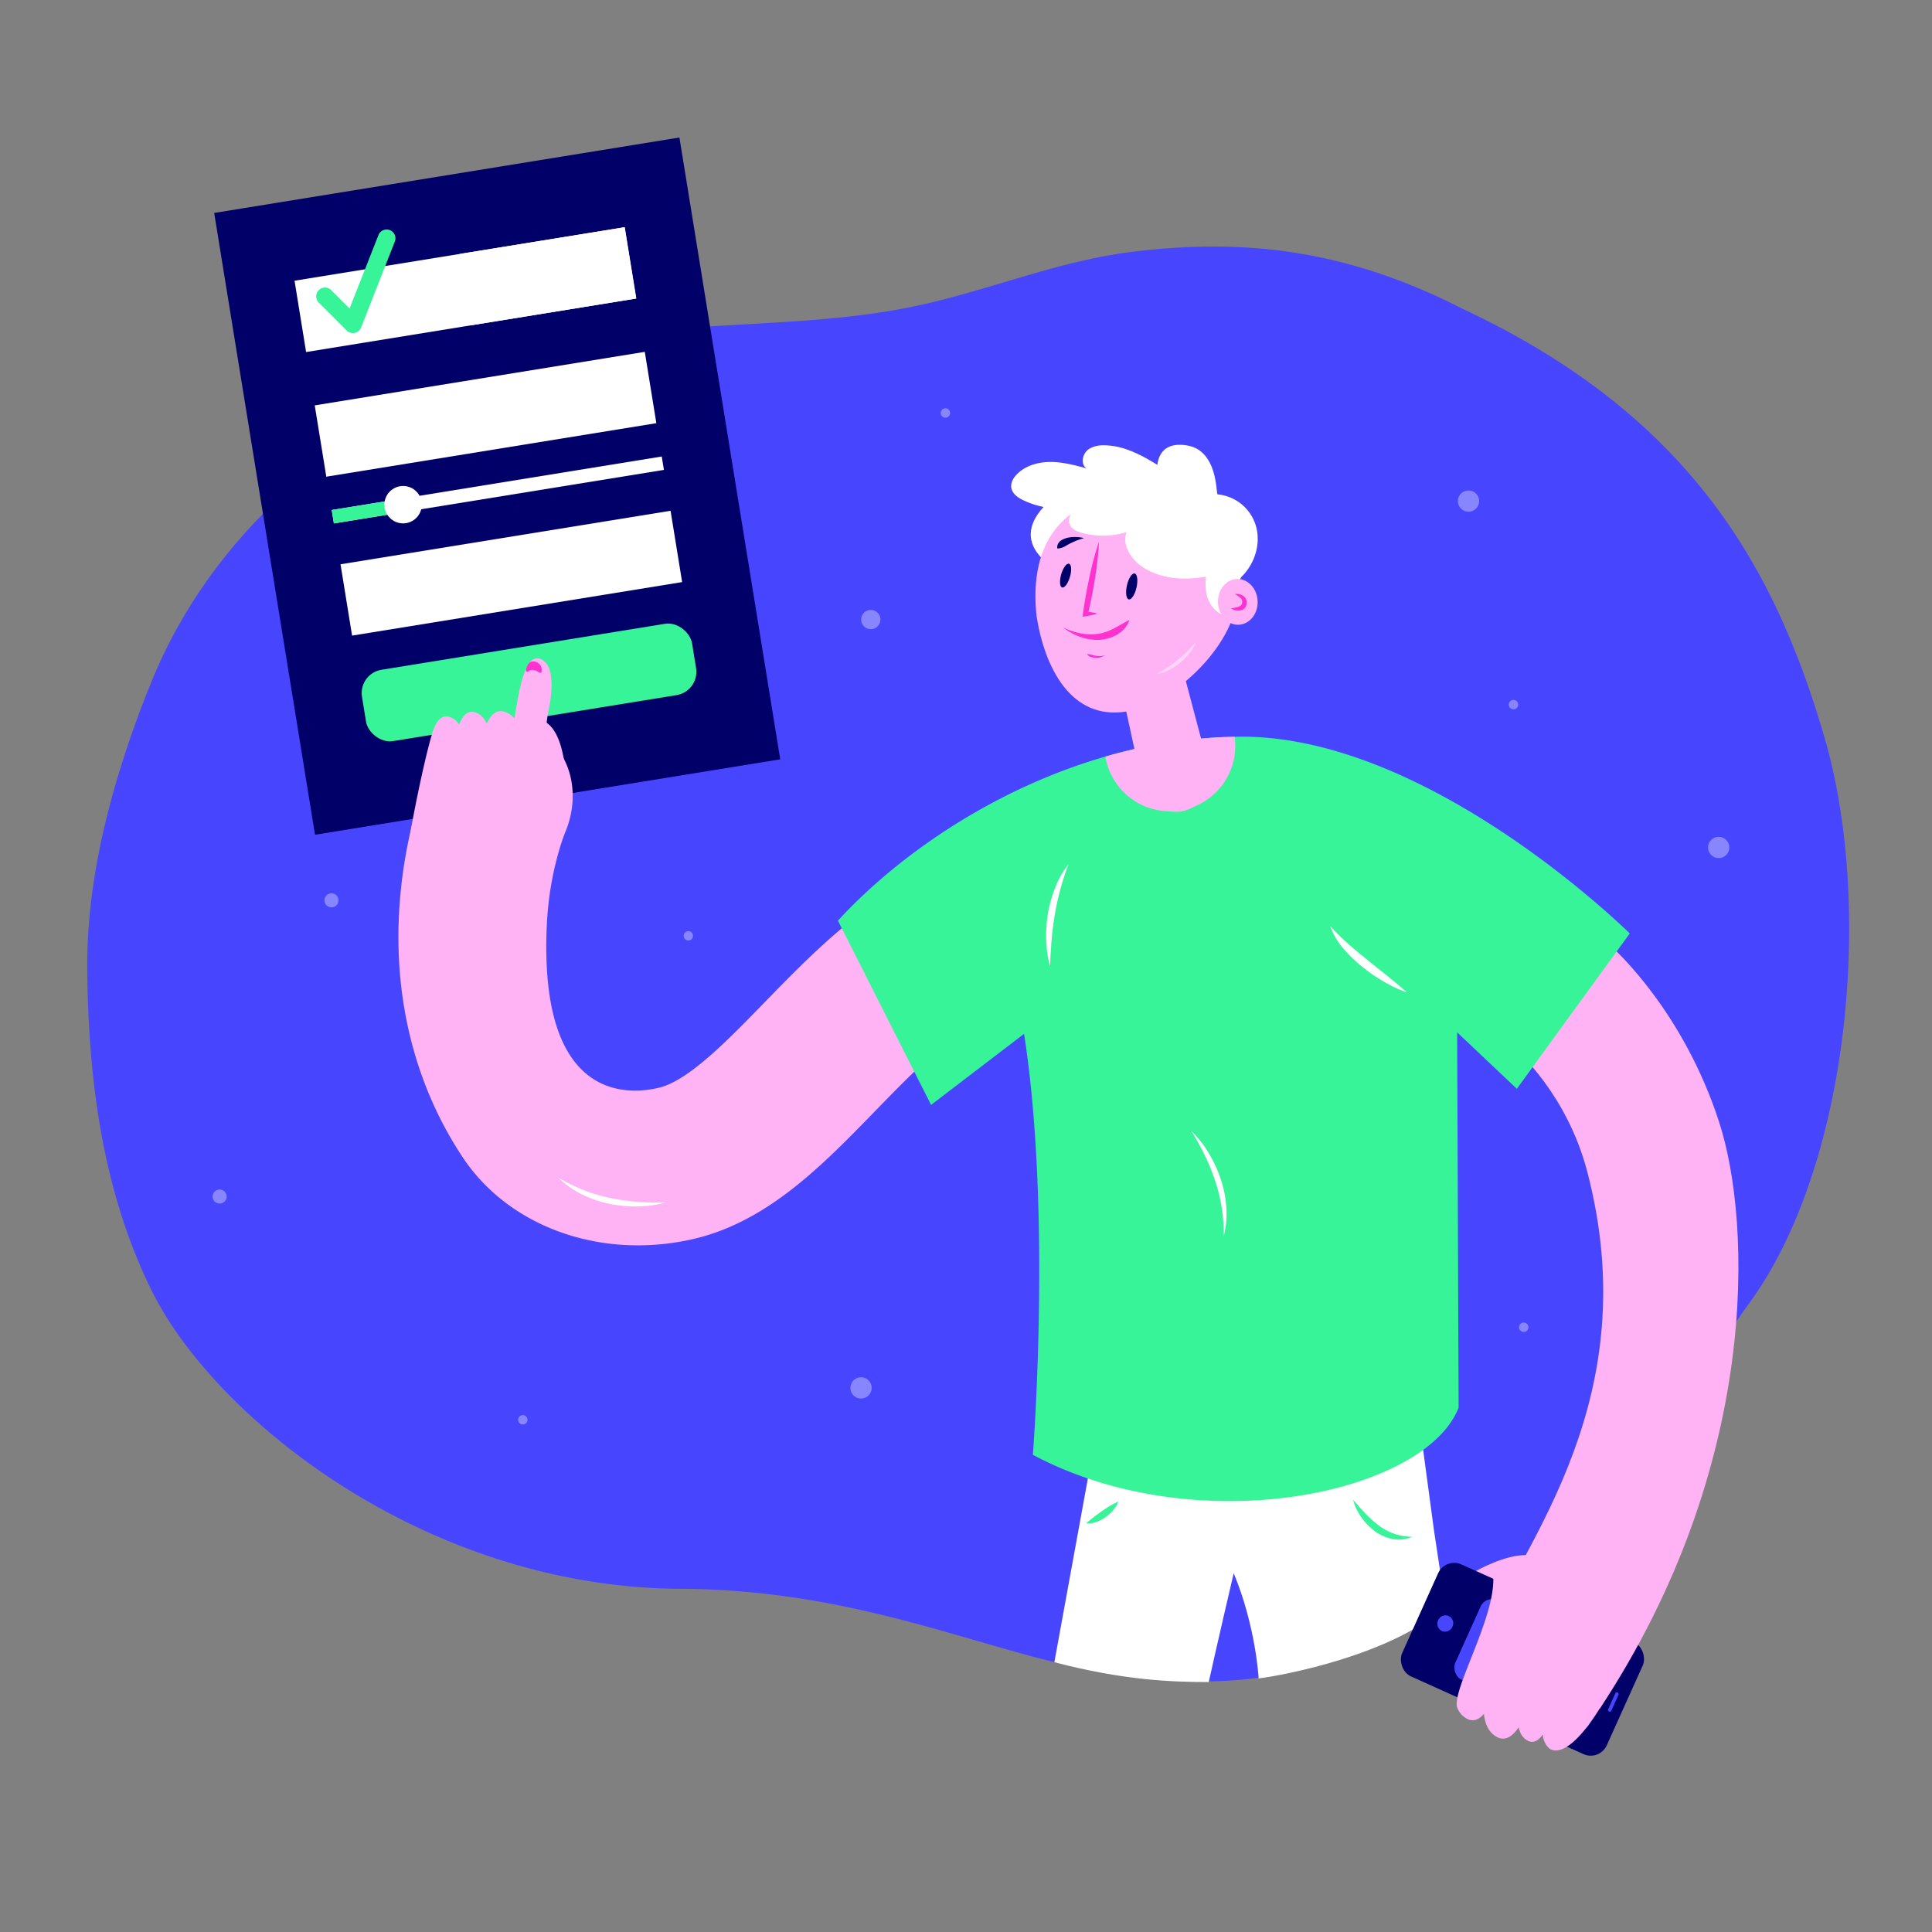 <svg id="Layer_1" data-name="Layer 1" xmlns="http://www.w3.org/2000/svg" width="1315.97" height="1315.97" viewBox="0 0 1315.97 1315.97"><rect x="0" y="0" width="1315.97" height="1315.97" fill="#808080" stroke="none"/><defs><style>.cls-1{fill:#4845ff;}.cls-2{fill:#fff;}.cls-3{fill:#000068;}.cls-4{fill:#37f499;}.cls-5{fill:#ffb3f4;}.cls-6{fill:#ff31cf;}.cls-7{fill:#302e2f;}.cls-8{fill:#4af4ef;}.cls-9{opacity:0.45;}.cls-10{opacity:0.35;}</style></defs><path class="cls-1" d="M1191,888.37c-20,27.31-36.57,57.53-54.66,86.28-17.35,27.6-36.15,53.85-60.89,74.91-27.6,23.48-56.51,21.62-79.36,40.51-9.49,7.86-22.85,15.15-37.69,21.73-20.52,9.11-43.87,16.87-63.79,22.9-44.48,13.44-91.48,12.84-137.66,5.27a589.07,589.07,0,0,1-60.19-13.4c-64.51-17.72-137.12-43.89-233.24-44.36-173-.85-316.77-115.59-360-202.69C70.1,812.13,60.26,736.67,59.43,661.46c-.39-35.91,5-72.26,14-107.81,1-3.82,2-7.64,3-11.43v0a708,708,0,0,1,26.75-77.89c51.49-127,179.46-214.37,314.91-235.35,67.73-10.5,137.38-6.25,204.49-20.29,49.66-10.39,97.18-30.68,147.52-37C846.57,162,917,169.82,995.83,210.16c157.63,73.64,214,179.36,247,292.43S1260.64,793.43,1191,888.37Z"/><path class="cls-2" d="M984.58,1094.35c-36.64,32.89-109.92,46.73-127.25,48.9,0,0-1.93-35.54-17-71.66-10.36,44.14-17,74.13-17,74.13-25,0-57.92-1.15-105.16-13.52l28.29-155.06,202.93-31.2,2.16-.34,11.92-1.83,2.13,15.8,11.13,82.7Z"/><rect class="cls-3" x="960.61" y="1088.38" width="152.88" height="83.65" rx="11.99" transform="translate(1518.36 2586.62) rotate(-155.75)"/><rect class="cls-1" x="995.46" y="1104.38" width="100.46" height="59.45" rx="8.72" transform="translate(1533.29 2597.62) rotate(-155.75)"/><ellipse class="cls-1" cx="984.46" cy="1105.85" rx="5.61" ry="5.37" transform="translate(-428.15 1549.23) rotate(-65.75)"/><path class="cls-1" d="M1101.82,1152.86a1.18,1.18,0,0,1,.59,1.56l-4.86,10.8a1.19,1.19,0,1,1-2.17-1l4.87-10.8A1.18,1.18,0,0,1,1101.82,1152.86Z"/><path class="cls-4" d="M962,1046.74a22.79,22.79,0,0,1-13.15,1.58,29.64,29.64,0,0,1-12.42-5.39,40.49,40.49,0,0,1-9.25-9.6,37.29,37.29,0,0,1-5.57-11.87c2.81,3.34,5.57,6.52,8.46,9.51a74.27,74.27,0,0,0,9.15,8.13,37.42,37.42,0,0,0,22.78,7.64Z"/><path class="cls-2" d="M716.39,340.35s-28,20-5.61,41,38.54-39.93,38.54-39.93Z"/><rect class="cls-3" x="178.15" y="116.62" width="321.02" height="429.07" transform="translate(-48.62 58.45) rotate(-9.21)"/><rect class="cls-2" x="203.08" y="172.69" width="227.75" height="49.22" transform="translate(-27.48 53.25) rotate(-9.21)"/><rect class="cls-2" x="216.84" y="257.59" width="227.75" height="49.22" transform="translate(-40.89 56.55) rotate(-9.21)"/><rect class="cls-2" x="234.39" y="365.84" width="227.75" height="49.22" transform="translate(-57.98 60.75) rotate(-9.21)"/><rect class="cls-4" x="246.45" y="440.26" width="227.75" height="49.22" rx="16.06" transform="translate(-69.74 63.64) rotate(-9.21)"/><rect class="cls-2" x="225.2" y="329.13" width="227.74" height="9.24" transform="translate(-49.03 58.55) rotate(-9.21)"/><rect class="cls-4" x="226.36" y="343.47" width="48.39" height="9.24" transform="translate(-52.47 44.57) rotate(-9.21)"/><rect class="cls-2" x="316.22" y="163.57" width="114" height="49.22" transform="translate(-25.3 62.14) rotate(-9.21)"/><circle class="cls-2" cx="274.56" cy="343.76" r="12.74"/><path class="cls-5" d="M431,848.22c-47.4-1-91-22.66-115.69-59.72-31.58-47.43-46.64-104.8-43.53-165.9,2.69-52.86,17.73-90.92,20.73-98a52.79,52.79,0,0,1,69.15-28.18c26.89,11.3,34.73,43.41,23.42,70.24-.1.26-10.77,25.86-12.57,62.42-6.09,123.74,57.73,116.22,76.19,111.86,20.15-4.79,46.4-31.78,71.8-57.89,31-31.89,66.16-68,111.72-89.63a52.81,52.81,0,0,1,45.23,95.45h0c-28.35,13.44-55.24,41.08-81.25,67.81-35.93,37-73.06,75.14-123.07,87.05A167.33,167.33,0,0,1,431,848.22Z"/><path class="cls-5" d="M842.64,402.58c1.41,33.63-41.83,76.88-75.88,82.14C730.19,490.37,711.7,456,706,419.39c-3.59-34.38,5-71.38,52.78-82.16C795.38,331.58,829.64,342.88,842.64,402.58Z"/><path class="cls-6" d="M769.26,422.39a8,8,0,0,0-.86.36c-.54.25-1.3.69-2.33,1.22-2,1.12-4.8,2.82-8.63,4.73a31.14,31.14,0,0,1-10.05,3.1,36.09,36.09,0,0,1-11.17-.39,46.37,46.37,0,0,1-8.71-2.51,30.85,30.85,0,0,1-3.37-1.53,29.47,29.47,0,0,0,3,2.2,42.42,42.42,0,0,0,8.41,4.15,34.34,34.34,0,0,0,12.12,2.15A27.8,27.8,0,0,0,759.6,433a19.53,19.53,0,0,0,8.18-7.34,13.57,13.57,0,0,0,1.2-2.45C769.17,422.69,769.26,422.39,769.26,422.39Z"/><path class="cls-7" d="M798,388.78a3.38,3.38,0,0,0,.27-.58,5.43,5.43,0,0,0,.38-1.82,8.1,8.1,0,0,0-.48-3.05,10.63,10.63,0,0,0-2.28-3.62,21.68,21.68,0,0,0-6.26-4.42,37,37,0,0,0-7.15-2.51,43.14,43.14,0,0,0-8-1.23,68.5,68.5,0,0,1,7.16,3.48,44.93,44.93,0,0,1,10.75,8c1.72,1.81,3,3.09,4,4.12l1.17,1.2A3.82,3.82,0,0,0,798,388.78Z"/><path class="cls-8" d="M748.38,562.34a5.86,5.86,0,0,0-3.37,3.39,63.58,63.58,0,0,0-2.92,11.36,64,64,0,0,0,6.17-10A5.83,5.83,0,0,0,748.38,562.34Z"/><path class="cls-3" d="M720.22,373.63a9.53,9.53,0,0,0,1.77-.23,11.54,11.54,0,0,0,3.6-1.36,48.67,48.67,0,0,1,12.77-5.49,23.65,23.65,0,0,0-5.36-.76,23.26,23.26,0,0,0-5.07.35,14.8,14.8,0,0,0-4.81,1.75,5.9,5.9,0,0,0-2.91,3.87A4.21,4.21,0,0,0,720.22,373.63Z"/><path class="cls-6" d="M740.41,445.58a3.33,3.33,0,0,0,.62.73,5.78,5.78,0,0,0,2.45,1.34,11.82,11.82,0,0,0,6.19.06,8.72,8.72,0,0,0,3.09-1.43,10,10,0,0,1-3.2.62,16.72,16.72,0,0,1-5.62-.82,14.88,14.88,0,0,0-2.56-.51A3.5,3.5,0,0,0,740.41,445.58Z"/><ellipse class="cls-3" cx="770.87" cy="399.46" rx="9.05" ry="3.34" transform="translate(210.43 1062.57) rotate(-77.19)"/><ellipse class="cls-3" cx="725.76" cy="392.01" rx="8.42" ry="3.1" transform="translate(146.68 979.43) rotate(-73.78)"/><path class="cls-2" d="M789,697.62a102.48,102.48,0,0,0,2.37-10.94c.62-3.56,1.12-7.12,1.62-10.67l1.49-10.67c.56-3.56,1.18-7.05,1.8-10.88a27.9,27.9,0,0,0-6.19,9.67,47.79,47.79,0,0,0-2.84,11,55.35,55.35,0,0,0-.41,11.29A40.5,40.5,0,0,0,789,697.62Z"/><path class="cls-5" d="M1009.28,1116.4c29.93-66.79,112.14-164.57,71.84-318.46-13.87-53-48.34-82.67-48.67-83l.3.26,63.49-71.75c5.1,4.52,50.58,46.3,74.76,120.91,22.28,68.75,28,233.69-81.22,399.37"/><path class="cls-4" d="M1033.19,741.63l-40.66-38.44,1,255.64c-23,58.71-177.9,91.74-290,32.11,0,0,13-165.25-6-286.74l-63.33,48.39L570.76,627.1C610.21,584,675.51,537.68,752.92,515.34l.76-.22a338.75,338.75,0,0,1,83.16-13.18c1.38-.05,2.74-.07,4.12-.1,130.71-3.46,269.13,134,269.13,134Z"/><path class="cls-5" d="M763.18,466.32,778,534.55a23.42,23.42,0,0,0,33.23,16h0a23.42,23.42,0,0,0,12.29-27l-22.62-85.42Z"/><path class="cls-2" d="M958.36,676c-8.8-7.91-18-14.81-26.87-22.07-4.42-3.63-8.89-7.21-13.11-11a147,147,0,0,1-12.32-12.14,48.17,48.17,0,0,0,9,15.33,90.37,90.37,0,0,0,12.76,12.36,114.92,114.92,0,0,0,14.51,10A89.39,89.39,0,0,0,958.36,676Z"/><g class="cls-9"><path class="cls-2" d="M814.64,437.34c-1.95,2.22-3.9,4.32-5.94,6.32s-4.14,3.91-6.35,5.72a82.77,82.77,0,0,1-6.86,5.09c-2.38,1.58-4.84,3.07-7.32,4.68.71-.15,1.43-.33,2.14-.53s1.42-.4,2.12-.65l2.06-.81a9.28,9.28,0,0,0,1-.45l1-.5a38.94,38.94,0,0,0,7.45-4.86,39.8,39.8,0,0,0,6.23-6.35A28.94,28.94,0,0,0,814.64,437.34Z"/></g><path class="cls-5" d="M371,502.34c.53-2.12,1.62-13.28,2.09-15.45,2.78-12.9,4.07-26.26.05-33.47a10.38,10.38,0,0,0-3.63-3.9,7,7,0,0,0-.66-.36c-5.07-2.61-8.69,1.47-11.46,8.6-6.13,15.8-7.92,46.65-11.62,52.56-5.4,8.73,12.17.67,12.17.67C363.09,510.8,366.5,504.31,371,502.34Z"/><path class="cls-5" d="M314.76,541.36c.43-2.59.83-5.23,1.17-7.88,2.05-15.73,2.27-31.88-3.27-40.14a12.29,12.29,0,0,0-4.75-4.3c-.27-.14-.54-.27-.81-.38-6.34-2.62-10.29,2.63-12.89,11.45-5.78,19.56-13.76,60.3-15.25,70.52-2.52,13.09,21.2-6.74,21.2-6.74C306.3,563.18,309.59,544.17,314.76,541.36Z"/><path class="cls-5" d="M332.15,538.21c.43-2.6.83-5.23,1.17-7.88,2.05-15.73,2.28-31.9-3.27-40.15a12.49,12.49,0,0,0-4.74-4.3,7.59,7.59,0,0,0-.82-.37c-6.33-2.63-10.29,2.63-12.89,11.44-5.78,19.57-4.91,56.71-8.69,64.18-5.61,11,14.67-.4,14.67-.4C323.73,560,327,541,332.15,538.21Z"/><path class="cls-5" d="M354,548.32c.51-3.1,1-6.26,1.41-9.43,2.45-18.84,2.7-38.21-3.92-48.06a14.87,14.87,0,0,0-5.67-5.15,10.41,10.41,0,0,0-1-.44c-7.59-3.16-12.32,3.13-15.43,13.69-6.92,23.42-5.88,67.89-10.45,76.85-6.71,13.19,17.57-.49,17.57-.49C343.94,574.41,347.83,551.69,354,548.32Z"/><path class="cls-5" d="M386.16,551.42c.06-3.14.06-6.33,0-9.52-.33-19-2.9-38.17-10.91-47a14.81,14.81,0,0,0-6.34-4.28c-.36-.11-.7-.21-1-.28-8-2-11.73,4.89-13.26,15.8-3.43,24.18,4.1,68,.89,77.55-4.71,14,17.31-3.05,17.31-3.05C380,578.69,380.54,555.66,386.16,551.42Z"/><path class="cls-5" d="M1059.26,1138.67c-.92,2.46-1.83,5-2.68,7.5-5.08,15-8.43,30.83-4.61,40a12.39,12.39,0,0,0,3.82,5.14c17.11,9.35,53.48-48.13,76.36-133.08-24.26-30.22-55.91,45.63-55.91,45.63C1070.07,1103.38,1064.88,1136.92,1059.26,1138.67Z"/><path class="cls-5" d="M1042.27,1135.28c-.87,2.3-1.71,4.65-2.51,7-4.76,14.1-7.92,28.93-4.32,37.53a11.68,11.68,0,0,0,3.57,4.82,6.63,6.63,0,0,0,.69.49c5.35,3.58,9.94-.54,14-8.17,8.88-17,14.87-51.27,19.7-57.46,7.18-9.1-14-12.86-14-12.86C1053.57,1106.21,1047.54,1133.64,1042.27,1135.28Z"/><path class="cls-5" d="M1022,1114.17c-1.19,3.16-2.35,6.39-3.45,9.63-6.51,19.31-10.82,39.64-5.91,51.38a15.88,15.88,0,0,0,4.89,6.61,10.91,10.91,0,0,0,.94.67c7.34,4.9,13.62-.73,19.09-11.18,12.17-23.2,26.16-71,32.83-79.44,9.82-12.48-24.37-2.4-24.37-2.4C1038,1088.82,1029.17,1111.92,1022,1114.17Z"/><path class="cls-5" d="M992.7,1163.41a14.69,14.69,0,0,0,4.61,6.1c.3.22.59.43.89.61,6.89,4.49,12.68-.82,17.67-10.64,11.1-21.76,18.21-65.66,24.35-73.64,9-11.74-23.14-12.32-23.14-12.32C1019,1101.46,988,1152.48,992.7,1163.41Z"/><path class="cls-5" d="M841.4,508.1a44.54,44.54,0,0,1-88.48,7.24l.76-.22a338.75,338.75,0,0,1,83.16-13.18c1.38-.05,2.74-.07,4.12-.1A46.12,46.12,0,0,1,841.4,508.1Z"/><path class="cls-6" d="M748.54,369.08c-.17,4.2-.56,8.36-1,12.51s-1,8.27-1.71,12.38c-1.32,8.22-2.91,16.39-4.82,24.5l-1.66-1.94c1.33.08,2.67.27,4,.47.67.11,1.34.24,2,.38s1.34.31,2,.53a20.62,20.62,0,0,1-2,.65c-.66.18-1.32.36-2,.51-1.32.28-2.64.56-4,.73l-2,.26.31-2.2c1.15-8.25,2.62-16.44,4.36-24.58.87-4.07,1.81-8.13,2.88-12.16S747.18,373.06,748.54,369.08Z"/><path class="cls-2" d="M821.44,392.75c-.61,5.47-.39,11.18,1.8,16.24s6.57,9.38,12,10.44a7.59,7.59,0,0,0,5.62-.75,8.48,8.48,0,0,0,2.75-3.5,22.62,22.62,0,0,0,1.3-16.25,8,8,0,0,1-.59-3.52,7.3,7.3,0,0,1,2.31-3.52c7.82-8.29,11.75-20.38,9.36-31.53a30.07,30.07,0,0,0-26.62-23.62c-1.19-.13.43-29.73-20.68-33.3-16.4-2.78-19.68,7.57-20.34,13.1-.82,0-16.43-11.4-31.74-12.94-5.22-.53-10.32-.59-14.77,2.19S735.68,315.94,740,319c-8-2.16-16.15-4.34-24.46-4.34s-16.94,2.41-22.8,8.3c-2.47,2.47-4.46,5.86-3.89,9.32.67,4.08,4.58,6.76,8.32,8.53a58.44,58.44,0,0,0,35.22,4.67c-2.58,3.38-5.31,7.6-3.81,11.59,1.26,3.32,5,5,8.38,5.89a54.4,54.4,0,0,0,30.43-.53c-3.26,8.31,2.55,17.58,9.69,22.93,7.42,5.56,21.92,11.37,44.39,7.43"/><ellipse class="cls-5" cx="843.1" cy="410" rx="13.51" ry="15.6" transform="translate(-16.28 35.32) rotate(-2.38)"/><path class="cls-6" d="M841,404.65a15,15,0,0,1,4.14,2.86,3.59,3.59,0,0,1,.82,3.52,2.84,2.84,0,0,1-.27.79,1.85,1.85,0,0,1-.45.56,5,5,0,0,1-1.74.93,42.25,42.25,0,0,1-5.08,1.12,8.82,8.82,0,0,0,2.61,1.14,9,9,0,0,0,2.92.3,6,6,0,0,0,3.16-1,4.67,4.67,0,0,0,1.31-1.42,5.4,5.4,0,0,0,.63-1.72,6.09,6.09,0,0,0-.25-3.43,5.49,5.49,0,0,0-2.14-2.57,7.53,7.53,0,0,0-2.82-1.05A8.21,8.21,0,0,0,841,404.65Z"/><path class="cls-6" d="M358.46,455.31c1.26-4,3.39-5.84,7.2-4.19a5.72,5.72,0,0,1,3.27,6.08c-.56,3.68-4.17-3.21-8.88,0C358.59,458.22,357.92,457,358.46,455.31Z"/><path class="cls-4" d="M761.82,1022.77a19.65,19.65,0,0,1-3.68,6,28.92,28.92,0,0,1-5.12,4.64,26.28,26.28,0,0,1-6.17,3.23,17,17,0,0,1-7,1c1.79-1.68,3.52-3,5.24-4.33s3.44-2.59,5.2-3.83,3.56-2.43,5.44-3.58A44.61,44.61,0,0,1,761.82,1022.77Z"/><path class="cls-2" d="M727.88,588.57a158.52,158.52,0,0,0-5.55,16.93c-1.54,5.68-2.82,11.39-3.81,17.17-.28,1.44-.44,2.9-.67,4.35l-.35,2.17-.25,2.18-.55,4.38-.38,4.4-.21,2.21c-.08.73-.08,1.47-.14,2.21l-.3,4.45c-.21,3-.2,6-.52,9a88.55,88.55,0,0,1-1.8-8.89,85.56,85.56,0,0,1-.75-9.06c0-1.52-.07-3-.07-4.56l.24-4.55c0-.76.09-1.52.16-2.28l.28-2.27c.21-1.51.36-3,.64-4.52a86.84,86.84,0,0,1,5-17.56A58.05,58.05,0,0,1,727.88,588.57Z"/><path class="cls-5" d="M1005.44,1070.05s19.51-11.22,34.38-10.8c18.49.52-4.31,24.31-4.31,24.31Z"/><g class="cls-10"><circle class="cls-2" cx="1000.26" cy="341.31" r="7.26"/></g><g class="cls-10"><circle class="cls-2" cx="586.5" cy="945.36" r="7.26"/></g><g class="cls-10"><circle class="cls-2" cx="1170.66" cy="577.24" r="7.26"/></g><g class="cls-10"><circle class="cls-2" cx="225.78" cy="613.27" r="4.8"/></g><g class="cls-10"><circle class="cls-2" cx="149.61" cy="815.04" r="4.8"/></g><g class="cls-10"><circle class="cls-2" cx="1030.89" cy="479.94" r="3.2"/></g><g class="cls-10"><circle class="cls-2" cx="1037.88" cy="904.05" r="3.2"/></g><g class="cls-10"><circle class="cls-2" cx="643.95" cy="281.3" r="3.2"/></g><g class="cls-10"><circle class="cls-2" cx="356.11" cy="967.09" r="3.2"/></g><g class="cls-10"><circle class="cls-2" cx="468.86" cy="637.44" r="3.2"/></g><g class="cls-10"><circle class="cls-2" cx="593.14" cy="422.01" r="6.57"/></g><path class="cls-4" d="M240.35,226.85a6,6,0,0,1-4.25-1.76l-18.82-18.83a6,6,0,1,1,8.48-8.48l12.35,12.35,19.66-50a6,6,0,1,1,11.17,4.39l-23,58.57a6,6,0,0,1-4.36,3.68A5.69,5.69,0,0,1,240.35,226.85Z"/><path class="cls-2" d="M811.44,770.34a71.37,71.37,0,0,1,12,15.3,87.26,87.26,0,0,1,8.16,17.78,76.27,76.27,0,0,1,3.72,19.26,60.4,60.4,0,0,1-1.82,19.39A122.57,122.57,0,0,0,832.23,823a115,115,0,0,0-4.42-18.34,142.83,142.83,0,0,0-7.1-17.55A175.71,175.71,0,0,0,811.44,770.34Z"/><path class="cls-2" d="M453.53,819a71.34,71.34,0,0,1-19.25,2.74,87.51,87.51,0,0,1-19.48-1.84,76.58,76.58,0,0,1-18.54-6.42,60.89,60.89,0,0,1-15.87-11.28,123.2,123.2,0,0,0,17.15,8.43,115.22,115.22,0,0,0,18.09,5.36,143,143,0,0,0,18.74,2.64A176.93,176.93,0,0,0,453.53,819Z"/></svg>